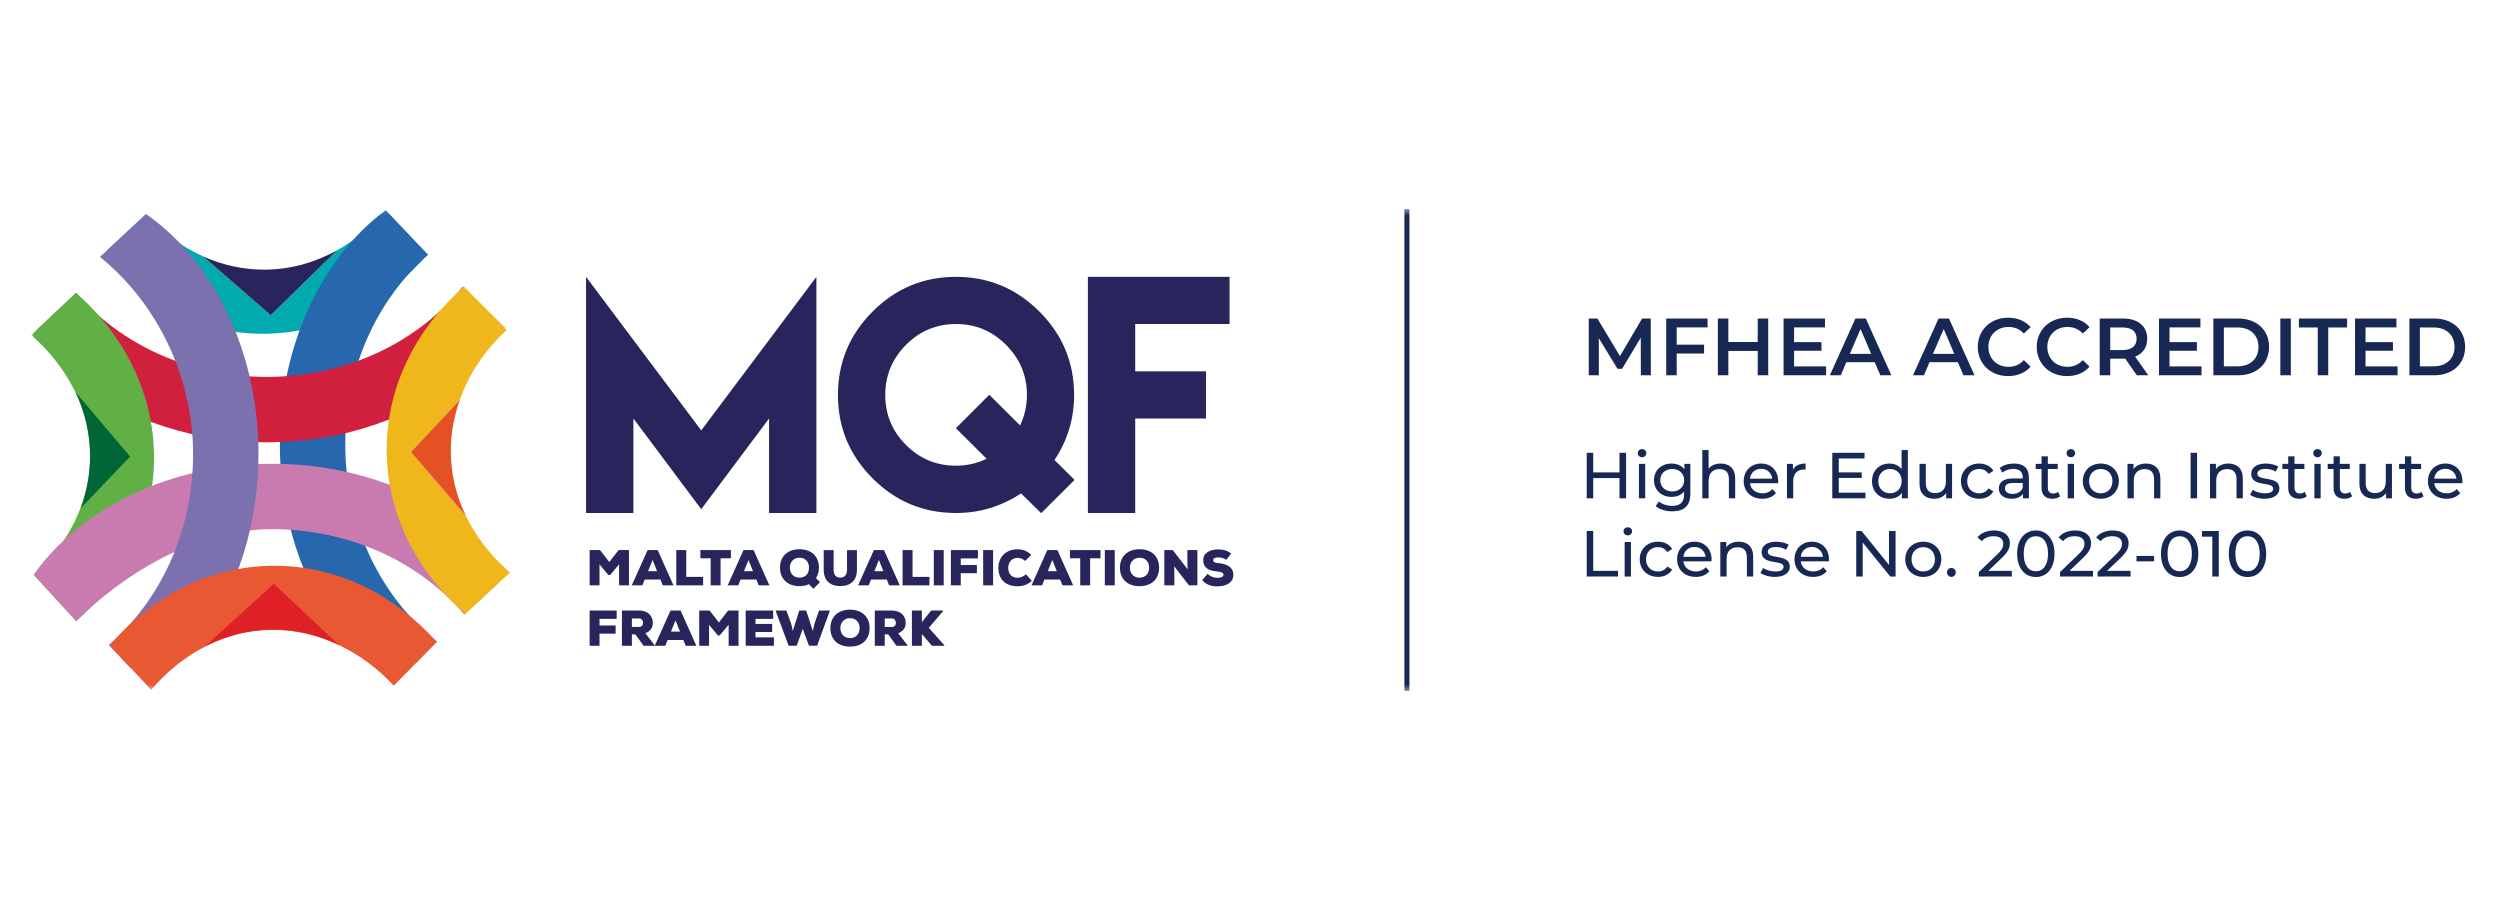 <svg width="400" height="144" viewBox="0 0 400 144" fill="none" xmlns="http://www.w3.org/2000/svg">
<mask id="mask0_4466_774" style="mask-type:luminance" maskUnits="userSpaceOnUse" x="5" y="33" width="390" height="78">
<path d="M5 33.456H395V110.541H5V33.456Z" fill="white"/>
</mask>
<g mask="url(#mask0_4466_774)">
<path d="M264.136 60.043L264.119 50.963H262.735L259.192 56.978L255.583 50.963H254.198V60.043H255.813V54.111L258.796 59.005H259.538L262.521 54.028L262.537 60.043H264.136ZM273.216 52.38V50.963H266.591V60.043H268.272V56.566H272.656V55.149H268.272V52.38H273.216ZM281.234 50.963V54.72H276.537V50.963H274.856V60.043H276.537V56.154H281.234V60.043H282.915V50.963H281.234ZM287.051 58.626V56.121H291.435V54.737H287.051V52.38H291.995V50.963H285.37V60.043H292.176V58.626H287.051ZM300.853 60.043H302.616L298.529 50.963H296.865L292.778 60.043H294.525L295.415 57.95H299.947L300.853 60.043ZM295.975 56.615L297.689 52.644L299.386 56.615H295.975ZM314.157 60.043H315.92L311.833 50.963H310.168L306.081 60.043H307.828L308.718 57.95H313.25L314.157 60.043ZM309.278 56.615L310.992 52.644L312.69 56.615H309.278ZM321.288 60.175C322.771 60.175 324.057 59.648 324.897 58.659L323.81 57.621C323.151 58.346 322.327 58.692 321.371 58.692C319.492 58.692 318.141 57.374 318.141 55.511C318.141 53.633 319.492 52.314 321.371 52.314C322.327 52.314 323.151 52.66 323.81 53.369L324.897 52.347C324.057 51.358 322.771 50.831 321.305 50.831C318.52 50.831 316.443 52.792 316.443 55.511C316.443 58.214 318.52 60.175 321.288 60.175ZM330.723 60.175C332.206 60.175 333.492 59.648 334.332 58.659L333.244 57.621C332.585 58.346 331.761 58.692 330.805 58.692C328.927 58.692 327.575 57.374 327.575 55.511C327.575 53.633 328.927 52.314 330.805 52.314C331.761 52.314 332.585 52.66 333.244 53.369L334.332 52.347C333.492 51.358 332.206 50.831 330.74 50.831C327.954 50.831 325.878 52.792 325.878 55.511C325.878 58.214 327.954 60.175 330.723 60.175ZM343.718 60.043L341.625 57.06C342.861 56.583 343.553 55.561 343.553 54.193C343.553 52.182 342.07 50.963 339.696 50.963H335.955V60.043H337.636V57.39H339.696C339.812 57.39 339.927 57.39 340.042 57.39L341.888 60.043H343.718ZM341.855 54.193C341.855 55.33 341.097 56.006 339.614 56.006H337.636V52.397H339.614C341.097 52.397 341.855 53.056 341.855 54.193ZM347.121 58.626V56.121H351.504V54.737H347.121V52.38H352.065V50.963H345.44V60.043H352.246V58.626H347.121ZM354.137 60.043H358.109C361.042 60.043 363.053 58.231 363.053 55.511C363.053 52.776 361.042 50.963 358.109 50.963H354.137V60.043ZM355.818 58.61V52.397H358.026C360.053 52.397 361.355 53.616 361.355 55.511C361.355 57.39 360.053 58.61 358.026 58.61H355.818ZM364.853 60.043H366.534V50.963H364.853V60.043ZM370.839 60.043H372.52V52.397H375.536V50.963H367.824V52.397H370.839V60.043ZM378.486 58.626V56.121H382.87V54.737H378.486V52.38H383.43V50.963H376.805V60.043H383.611V58.626H378.486ZM385.503 60.043H389.474C392.408 60.043 394.418 58.231 394.418 55.511C394.418 52.776 392.408 50.963 389.474 50.963H385.503V60.043ZM387.183 58.61V52.397H389.392C391.419 52.397 392.721 53.616 392.721 55.511C392.721 57.39 391.419 58.61 389.392 58.61H387.183Z" fill="#182855"/>
</g>
<path d="M259.118 72.453V75.584H254.915V72.453H253.877V79.737H254.915V76.49H259.118V79.737H260.172V72.453H259.118ZM262.723 73.161C263.118 73.161 263.415 72.865 263.415 72.486C263.415 72.139 263.118 71.859 262.723 71.859C262.344 71.859 262.047 72.139 262.047 72.502C262.047 72.881 262.344 73.161 262.723 73.161ZM262.228 79.737H263.233V74.216H262.228V79.737ZM269.5 74.216V75.073C269.022 74.463 268.28 74.167 267.44 74.167C265.841 74.167 264.638 75.238 264.638 76.836C264.638 78.418 265.841 79.506 267.44 79.506C268.248 79.506 268.973 79.226 269.451 78.649V79.094C269.451 80.347 268.857 80.94 267.539 80.94C266.731 80.94 265.924 80.66 265.413 80.231L264.919 80.989C265.528 81.533 266.567 81.813 267.572 81.813C269.451 81.813 270.456 80.94 270.456 78.979V74.216H269.5ZM267.555 78.633C266.451 78.633 265.644 77.891 265.644 76.836C265.644 75.765 266.451 75.04 267.555 75.04C268.676 75.04 269.467 75.765 269.467 76.836C269.467 77.891 268.676 78.633 267.555 78.633ZM275.322 74.167C274.481 74.167 273.789 74.463 273.377 74.991V72.008H272.372V79.737H273.377V76.886C273.377 75.699 274.069 75.056 275.124 75.056C276.08 75.056 276.623 75.584 276.623 76.671V79.737H277.629V76.556C277.629 74.941 276.673 74.167 275.322 74.167ZM284.513 77.001C284.513 75.304 283.376 74.167 281.778 74.167C280.163 74.167 278.992 75.337 278.992 76.985C278.992 78.616 280.179 79.803 281.975 79.803C282.898 79.803 283.656 79.49 284.151 78.896L283.607 78.254C283.195 78.699 282.651 78.929 282.008 78.929C280.904 78.929 280.113 78.287 279.998 77.314H284.497C284.497 77.215 284.513 77.084 284.513 77.001ZM281.778 75.007C282.75 75.007 283.442 75.666 283.557 76.589H279.998C280.097 75.65 280.805 75.007 281.778 75.007ZM286.866 75.139V74.216H285.91V79.737H286.915V76.985C286.915 75.782 287.574 75.122 288.662 75.122C288.728 75.122 288.81 75.122 288.893 75.139V74.167C287.92 74.167 287.228 74.496 286.866 75.139ZM294.203 78.83V76.474H297.879V75.584H294.203V73.359H298.323V72.453H293.165V79.737H298.472V78.83L294.203 78.83ZM304.252 72.008V75.056C303.791 74.463 303.099 74.167 302.324 74.167C300.692 74.167 299.522 75.287 299.522 76.985C299.522 78.666 300.692 79.803 302.324 79.803C303.132 79.803 303.857 79.49 304.302 78.863V79.737H305.257V72.008L304.252 72.008ZM302.406 78.929C301.335 78.929 300.528 78.155 300.528 76.985C300.528 75.798 301.335 75.04 302.406 75.04C303.461 75.04 304.269 75.798 304.269 76.985C304.269 78.155 303.461 78.929 302.406 78.929ZM311.343 74.216V77.067C311.343 78.254 310.667 78.896 309.612 78.896C308.673 78.896 308.129 78.369 308.129 77.281V74.216H307.124V77.397C307.124 79.012 308.063 79.803 309.497 79.803C310.288 79.803 310.98 79.473 311.392 78.896V79.737H312.331V74.216H311.343ZM316.666 79.803C317.671 79.803 318.495 79.391 318.94 78.616L318.165 78.138C317.819 78.682 317.275 78.929 316.666 78.929C315.578 78.929 314.754 78.171 314.754 76.985C314.754 75.798 315.578 75.04 316.666 75.04C317.275 75.04 317.819 75.287 318.165 75.831L318.94 75.337C318.495 74.579 317.671 74.167 316.666 74.167C314.968 74.167 313.749 75.337 313.749 76.985C313.749 78.616 314.968 79.803 316.666 79.803ZM322.248 74.167C321.358 74.167 320.534 74.414 319.958 74.875L320.386 75.617C320.815 75.254 321.474 75.023 322.133 75.023C323.138 75.023 323.633 75.518 323.633 76.358V76.556H322.034C320.386 76.556 319.809 77.281 319.809 78.171C319.809 79.127 320.6 79.803 321.853 79.803C322.726 79.803 323.336 79.506 323.682 79.012V79.737H324.621V76.408C324.621 74.892 323.764 74.167 322.248 74.167ZM322.018 79.028C321.259 79.028 320.798 78.682 320.798 78.138C320.798 77.66 321.078 77.281 322.083 77.281H323.633V78.056C323.369 78.682 322.776 79.028 322.018 79.028ZM329.302 78.699C329.087 78.863 328.807 78.962 328.511 78.962C327.967 78.962 327.654 78.616 327.654 78.023V75.04H329.236V74.216H327.654V73.013H326.648V74.216H325.709V75.04H326.648V78.072C326.648 79.193 327.275 79.803 328.395 79.803C328.857 79.803 329.318 79.671 329.615 79.407L329.302 78.699ZM331.329 73.161C331.724 73.161 332.021 72.865 332.021 72.486C332.021 72.139 331.724 71.859 331.329 71.859C330.95 71.859 330.653 72.139 330.653 72.502C330.653 72.881 330.95 73.161 331.329 73.161ZM330.834 79.737H331.84V74.216H330.834V79.737ZM336.129 79.803C337.793 79.803 339.013 78.616 339.013 76.985C339.013 75.337 337.793 74.167 336.129 74.167C334.464 74.167 333.245 75.337 333.245 76.985C333.245 78.616 334.464 79.803 336.129 79.803ZM336.129 78.929C335.057 78.929 334.25 78.155 334.25 76.985C334.25 75.798 335.057 75.04 336.129 75.04C337.2 75.04 337.991 75.798 337.991 76.985C337.991 78.155 337.2 78.929 336.129 78.929ZM343.351 74.167C342.477 74.167 341.769 74.48 341.357 75.056V74.216H340.401V79.737H341.406V76.886C341.406 75.699 342.098 75.056 343.153 75.056C344.109 75.056 344.653 75.584 344.653 76.671V79.737H345.658V76.556C345.658 74.941 344.702 74.167 343.351 74.167ZM350.495 79.737H351.533V72.453H350.495V79.737ZM356.543 74.167C355.67 74.167 354.961 74.48 354.549 75.056V74.216H353.593V79.737H354.599V76.886C354.599 75.699 355.291 75.056 356.345 75.056C357.301 75.056 357.845 75.584 357.845 76.671V79.737H358.85V76.556C358.85 74.941 357.895 74.167 356.543 74.167ZM362.303 79.803C363.786 79.803 364.709 79.16 364.709 78.171C364.709 76.012 361.182 77.084 361.182 75.782C361.182 75.337 361.611 75.023 362.501 75.023C363.045 75.023 363.588 75.139 364.099 75.452L364.528 74.661C364.05 74.348 363.226 74.167 362.501 74.167C361.083 74.167 360.193 74.826 360.193 75.815C360.193 78.023 363.704 76.952 363.704 78.188C363.704 78.649 363.308 78.929 362.385 78.929C361.66 78.929 360.902 78.699 360.441 78.369L360.012 79.16C360.474 79.523 361.38 79.803 362.303 79.803ZM368.767 78.699C368.553 78.863 368.273 78.962 367.976 78.962C367.432 78.962 367.119 78.616 367.119 78.023V75.04H368.701V74.216H367.119V73.013H366.114V74.216H365.175V75.04H366.114V78.072C366.114 79.193 366.74 79.803 367.861 79.803C368.322 79.803 368.784 79.671 369.08 79.407L368.767 78.699ZM370.794 73.161C371.19 73.161 371.486 72.865 371.486 72.486C371.486 72.139 371.19 71.859 370.794 71.859C370.415 71.859 370.119 72.139 370.119 72.502C370.119 72.881 370.415 73.161 370.794 73.161ZM370.3 79.737H371.305V74.216H370.3V79.737ZM376.022 78.699C375.808 78.863 375.528 78.962 375.231 78.962C374.688 78.962 374.374 78.616 374.374 78.023V75.04H375.957V74.216H374.374V73.013H373.369V74.216H372.43V75.04H373.369V78.072C373.369 79.193 373.995 79.803 375.116 79.803C375.578 79.803 376.039 79.671 376.336 79.407L376.022 78.699ZM381.725 74.216V77.067C381.725 78.254 381.049 78.896 379.994 78.896C379.055 78.896 378.511 78.369 378.511 77.281V74.216H377.506V77.397C377.506 79.012 378.445 79.803 379.879 79.803C380.67 79.803 381.362 79.473 381.774 78.896V79.737H382.713V74.216H381.725ZM387.447 78.699C387.233 78.863 386.953 78.962 386.656 78.962C386.112 78.962 385.799 78.616 385.799 78.023V75.04H387.381V74.216H385.799V73.013H384.794V74.216H383.855V75.04H384.794V78.072C384.794 79.193 385.42 79.803 386.541 79.803C387.002 79.803 387.464 79.671 387.76 79.407L387.447 78.699ZM393.99 77.001C393.99 75.304 392.853 74.167 391.254 74.167C389.639 74.167 388.469 75.337 388.469 76.985C388.469 78.616 389.656 79.803 391.452 79.803C392.375 79.803 393.133 79.49 393.627 78.896L393.083 78.254C392.671 78.699 392.128 78.929 391.485 78.929C390.381 78.929 389.59 78.287 389.474 77.314H393.973C393.973 77.215 393.99 77.084 393.99 77.001ZM391.254 75.007C392.226 75.007 392.919 75.666 393.034 76.589H389.474C389.573 75.65 390.282 75.007 391.254 75.007ZM253.877 92.241H258.887V91.335H254.915V84.957H253.877V92.241ZM260.44 85.665C260.836 85.665 261.132 85.369 261.132 84.99C261.132 84.644 260.836 84.364 260.44 84.364C260.061 84.364 259.764 84.644 259.764 85.006C259.764 85.385 260.061 85.665 260.44 85.665ZM259.946 92.241H260.951V86.72H259.946V92.241ZM265.273 92.307C266.278 92.307 267.102 91.895 267.547 91.12L266.773 90.642C266.426 91.186 265.883 91.433 265.273 91.433C264.185 91.433 263.361 90.675 263.361 89.489C263.361 88.302 264.185 87.544 265.273 87.544C265.883 87.544 266.426 87.791 266.773 88.335L267.547 87.841C267.102 87.083 266.278 86.671 265.273 86.671C263.575 86.671 262.356 87.841 262.356 89.489C262.356 91.12 263.575 92.307 265.273 92.307ZM273.855 89.505C273.855 87.808 272.718 86.671 271.119 86.671C269.504 86.671 268.334 87.841 268.334 89.489C268.334 91.12 269.521 92.307 271.317 92.307C272.24 92.307 272.998 91.994 273.492 91.4L272.948 90.758C272.536 91.203 271.993 91.433 271.35 91.433C270.246 91.433 269.455 90.791 269.339 89.818H273.838C273.838 89.72 273.855 89.588 273.855 89.505ZM271.119 87.511C272.091 87.511 272.784 88.17 272.899 89.093H269.339C269.438 88.154 270.147 87.511 271.119 87.511ZM278.201 86.671C277.328 86.671 276.619 86.984 276.207 87.561V86.72H275.251V92.241H276.257V89.39C276.257 88.203 276.949 87.561 278.004 87.561C278.959 87.561 279.503 88.088 279.503 89.176V92.241H280.509V89.06C280.509 87.445 279.553 86.671 278.201 86.671ZM283.965 92.307C285.448 92.307 286.371 91.664 286.371 90.675C286.371 88.516 282.845 89.588 282.845 88.286C282.845 87.841 283.273 87.528 284.163 87.528C284.707 87.528 285.251 87.643 285.762 87.956L286.19 87.165C285.712 86.852 284.888 86.671 284.163 86.671C282.746 86.671 281.856 87.33 281.856 88.319C281.856 90.527 285.366 89.456 285.366 90.692C285.366 91.153 284.971 91.433 284.048 91.433C283.323 91.433 282.564 91.203 282.103 90.873L281.675 91.664C282.136 92.027 283.042 92.307 283.965 92.307ZM292.638 89.505C292.638 87.808 291.501 86.671 289.902 86.671C288.287 86.671 287.117 87.841 287.117 89.489C287.117 91.12 288.304 92.307 290.1 92.307C291.023 92.307 291.781 91.994 292.275 91.4L291.731 90.758C291.319 91.203 290.776 91.433 290.133 91.433C289.029 91.433 288.238 90.791 288.122 89.818H292.621C292.621 89.72 292.638 89.588 292.638 89.505ZM289.902 87.511C290.875 87.511 291.567 88.17 291.682 89.093H288.122C288.221 88.154 288.93 87.511 289.902 87.511ZM302.237 84.957V90.395L297.854 84.957H296.997V92.241H298.035V86.803L302.435 92.241H303.292V84.957H302.237ZM307.725 92.307C309.39 92.307 310.609 91.12 310.609 89.489C310.609 87.841 309.39 86.671 307.725 86.671C306.061 86.671 304.841 87.841 304.841 89.489C304.841 91.12 306.061 92.307 307.725 92.307ZM307.725 91.433C306.654 91.433 305.847 90.659 305.847 89.489C305.847 88.302 306.654 87.544 307.725 87.544C308.797 87.544 309.588 88.302 309.588 89.489C309.588 90.659 308.797 91.433 307.725 91.433ZM312.228 92.307C312.608 92.307 312.921 91.994 312.921 91.582C312.921 91.17 312.608 90.873 312.228 90.873C311.849 90.873 311.52 91.17 311.52 91.582C311.52 91.994 311.849 92.307 312.228 92.307ZM318.132 91.335L320.374 89.192C321.362 88.236 321.577 87.61 321.577 86.901C321.577 85.649 320.588 84.874 319.055 84.874C317.918 84.874 316.946 85.27 316.386 85.979L317.094 86.588C317.539 86.044 318.182 85.797 318.973 85.797C319.995 85.797 320.522 86.259 320.522 87C320.522 87.462 320.374 87.923 319.599 88.665L316.616 91.532V92.241H321.89V91.335H318.132ZM325.738 92.323C327.452 92.323 328.721 90.972 328.721 88.599C328.721 86.226 327.452 84.874 325.738 84.874C324.024 84.874 322.739 86.226 322.739 88.599C322.739 90.972 324.024 92.323 325.738 92.323ZM325.738 91.4C324.584 91.4 323.793 90.461 323.793 88.599C323.793 86.737 324.584 85.797 325.738 85.797C326.875 85.797 327.683 86.737 327.683 88.599C327.683 90.461 326.875 91.4 325.738 91.4ZM331.123 91.335L333.364 89.192C334.353 88.236 334.567 87.61 334.567 86.901C334.567 85.649 333.578 84.874 332.046 84.874C330.909 84.874 329.936 85.27 329.376 85.979L330.085 86.588C330.529 86.044 331.172 85.797 331.963 85.797C332.985 85.797 333.512 86.259 333.512 87C333.512 87.462 333.364 87.923 332.589 88.665L329.607 91.532V92.241H334.88V91.335H331.123ZM337.134 91.335L339.375 89.192C340.364 88.236 340.578 87.61 340.578 86.901C340.578 85.649 339.589 84.874 338.057 84.874C336.92 84.874 335.947 85.27 335.387 85.979L336.096 86.588C336.541 86.044 337.183 85.797 337.974 85.797C338.996 85.797 339.523 86.259 339.523 87C339.523 87.462 339.375 87.923 338.601 88.665L335.618 91.532V92.241H340.891V91.335H337.134ZM341.839 89.818H344.657V88.945H341.839V89.818ZM348.752 92.323C350.466 92.323 351.735 90.972 351.735 88.599C351.735 86.226 350.466 84.874 348.752 84.874C347.038 84.874 345.753 86.226 345.753 88.599C345.753 90.972 347.038 92.323 348.752 92.323ZM348.752 91.4C347.599 91.4 346.808 90.461 346.808 88.599C346.808 86.737 347.599 85.797 348.752 85.797C349.889 85.797 350.697 86.737 350.697 88.599C350.697 90.461 349.889 91.4 348.752 91.4ZM352.32 84.957V85.863H353.968V92.241H355.006V84.957H352.32ZM359.608 92.323C361.322 92.323 362.591 90.972 362.591 88.599C362.591 86.226 361.322 84.874 359.608 84.874C357.895 84.874 356.609 86.226 356.609 88.599C356.609 90.972 357.895 92.323 359.608 92.323ZM359.608 91.4C358.455 91.4 357.664 90.461 357.664 88.599C357.664 86.737 358.455 85.797 359.608 85.797C360.746 85.797 361.553 86.737 361.553 88.599C361.553 90.461 360.746 91.4 359.608 91.4Z" fill="#182855"/>
<path d="M112.196 68.86L130.623 44.294V82.082H123.049V66.962L112.196 81.473L101.344 66.962V82.082H93.769V44.294L112.196 68.86Z" fill="#28255C"/>
<mask id="mask1_4466_774" style="mask-type:luminance" maskUnits="userSpaceOnUse" x="5" y="33" width="390" height="78">
<path d="M5 33.456H395V110.541H5V33.456Z" fill="white"/>
</mask>
<g mask="url(#mask1_4466_774)">
<path d="M158.286 63.165L163.209 68.064C163.943 66.533 164.31 64.907 164.31 63.189C164.31 60.079 163.197 57.409 160.969 55.181C158.741 52.955 156.074 51.843 152.964 51.843C149.838 51.843 147.17 52.955 144.958 55.181C142.748 57.409 141.641 60.079 141.641 63.189C141.641 66.313 142.748 68.983 144.958 71.195C147.17 73.405 149.838 74.512 152.964 74.512C154.684 74.512 156.317 74.145 157.862 73.408L152.942 68.509L158.286 63.165ZM166.302 49.849C170.006 53.553 171.859 57.998 171.859 63.189C171.859 66.984 170.812 70.456 168.718 73.597L171.928 76.786L166.584 82.107L163.372 78.942C160.201 81.034 156.73 82.082 152.964 82.082C147.76 82.082 143.31 80.234 139.614 76.538C135.917 72.843 134.071 68.393 134.071 63.189C134.071 57.998 135.917 53.553 139.614 49.849C143.31 46.144 147.76 44.294 152.964 44.294C158.152 44.294 162.6 46.144 166.302 49.849Z" fill="#28255C"/>
</g>
<mask id="mask2_4466_774" style="mask-type:luminance" maskUnits="userSpaceOnUse" x="5" y="33" width="390" height="78">
<path d="M5 33.456H395V110.541H5V33.456Z" fill="white"/>
</mask>
<g mask="url(#mask2_4466_774)">
<path d="M196.732 44.293V51.842H181.634V59.414H192.959V66.963H181.634V74.511V82.083H174.062V66.963V59.414V44.293H196.732Z" fill="#28255C"/>
</g>
<mask id="mask3_4466_774" style="mask-type:luminance" maskUnits="userSpaceOnUse" x="5" y="33" width="390" height="78">
<path d="M5 33.456H395V110.541H5V33.456Z" fill="white"/>
</mask>
<g mask="url(#mask3_4466_774)">
<path d="M99.055 90.293L97.614 92.001H97.331L95.921 90.301V93.652H94.343V88.012H96.009L97.492 89.921L98.975 88.012H100.635V93.652H99.055V90.293Z" fill="#28255C"/>
</g>
<mask id="mask4_4466_774" style="mask-type:luminance" maskUnits="userSpaceOnUse" x="5" y="33" width="390" height="78">
<path d="M5 33.456H395V110.541H5V33.456Z" fill="white"/>
</mask>
<g mask="url(#mask4_4466_774)">
<path d="M104.415 89.591L103.689 91.387H105.131L104.415 89.591ZM105.672 92.726H103.151L102.78 93.651H101.086L103.616 88.012H105.229L107.751 93.651H106.042L105.672 92.726Z" fill="#28255C"/>
</g>
<mask id="mask5_4466_774" style="mask-type:luminance" maskUnits="userSpaceOnUse" x="5" y="33" width="390" height="78">
<path d="M5 33.456H395V110.541H5V33.456Z" fill="white"/>
</mask>
<g mask="url(#mask5_4466_774)">
<path d="M109.799 88.013V92.3H112.498V93.653H108.204V88.013H109.799Z" fill="#28255C"/>
</g>
<mask id="mask6_4466_774" style="mask-type:luminance" maskUnits="userSpaceOnUse" x="5" y="33" width="390" height="78">
<path d="M5 33.456H395V110.541H5V33.456Z" fill="white"/>
</mask>
<g mask="url(#mask6_4466_774)">
<path d="M113.707 89.326H112.063V88.014H116.948V89.326H115.294V93.653H113.707V89.326Z" fill="#28255C"/>
</g>
<mask id="mask7_4466_774" style="mask-type:luminance" maskUnits="userSpaceOnUse" x="5" y="33" width="390" height="78">
<path d="M5 33.456H395V110.541H5V33.456Z" fill="white"/>
</mask>
<g mask="url(#mask7_4466_774)">
<path d="M119.76 89.591L119.034 91.387H120.476L119.76 89.591ZM121.017 92.726H118.496L118.124 93.651H116.431L118.961 88.012H120.574L123.096 93.651H121.387L121.017 92.726Z" fill="#28255C"/>
</g>
<mask id="mask8_4466_774" style="mask-type:luminance" maskUnits="userSpaceOnUse" x="5" y="33" width="390" height="78">
<path d="M5 33.456H395V110.541H5V33.456Z" fill="white"/>
</mask>
<g mask="url(#mask8_4466_774)">
<path d="M127.916 89.23C127.013 89.23 126.376 89.891 126.376 90.825C126.376 91.809 127.013 92.421 127.916 92.421C128.849 92.421 129.437 91.825 129.437 90.825C129.437 89.891 128.849 89.23 127.916 89.23ZM130.559 92.501L131.195 93.155L130.132 94.2L129.422 93.476C128.979 93.687 128.478 93.782 127.916 93.782C126.071 93.782 124.798 92.679 124.798 90.825C124.798 88.972 126.071 87.877 127.916 87.877C129.769 87.877 131.033 88.972 131.033 90.825C131.033 91.462 130.858 92.033 130.559 92.501Z" fill="#28255C"/>
</g>
<mask id="mask9_4466_774" style="mask-type:luminance" maskUnits="userSpaceOnUse" x="5" y="33" width="390" height="78">
<path d="M5 33.456H395V110.541H5V33.456Z" fill="white"/>
</mask>
<g mask="url(#mask9_4466_774)">
<path d="M137.111 88.021V91.171C137.119 92.841 136.102 93.774 134.451 93.774C132.799 93.774 131.793 92.88 131.793 91.156V88.021H133.38V91.156C133.38 92.042 133.807 92.413 134.451 92.413C135.097 92.413 135.524 92.026 135.524 91.171V88.021H137.111Z" fill="#28255C"/>
</g>
<mask id="mask10_4466_774" style="mask-type:luminance" maskUnits="userSpaceOnUse" x="5" y="33" width="390" height="78">
<path d="M5 33.456H395V110.541H5V33.456Z" fill="white"/>
</mask>
<g mask="url(#mask10_4466_774)">
<path d="M140.625 89.591L139.899 91.387H141.341L140.625 89.591ZM141.882 92.726H139.361L138.99 93.651H137.296L139.826 88.012H141.439L143.961 93.651H142.254L141.882 92.726Z" fill="#28255C"/>
</g>
<mask id="mask11_4466_774" style="mask-type:luminance" maskUnits="userSpaceOnUse" x="5" y="33" width="390" height="78">
<path d="M5 33.456H395V110.541H5V33.456Z" fill="white"/>
</mask>
<g mask="url(#mask11_4466_774)">
<path d="M146.009 88.013V92.3H148.707V93.653H144.414V88.013H146.009Z" fill="#28255C"/>
</g>
<mask id="mask12_4466_774" style="mask-type:luminance" maskUnits="userSpaceOnUse" x="5" y="33" width="390" height="78">
<path d="M5 33.456H395V110.541H5V33.456Z" fill="white"/>
</mask>
<g mask="url(#mask12_4466_774)">
<path d="M149.409 88.013H150.995V93.653H149.409V88.013Z" fill="#28255C"/>
</g>
<mask id="mask13_4466_774" style="mask-type:luminance" maskUnits="userSpaceOnUse" x="5" y="33" width="390" height="78">
<path d="M5 33.456H395V110.541H5V33.456Z" fill="white"/>
</mask>
<g mask="url(#mask13_4466_774)">
<path d="M152.142 93.652V88.012H156.469V89.349H153.721V90.407H156.3V91.71H153.721V93.652H152.142Z" fill="#28255C"/>
</g>
<mask id="mask14_4466_774" style="mask-type:luminance" maskUnits="userSpaceOnUse" x="5" y="33" width="390" height="78">
<path d="M5 33.456H395V110.541H5V33.456Z" fill="white"/>
</mask>
<g mask="url(#mask14_4466_774)">
<path d="M157.309 88.013H158.895V93.653H157.309V88.013Z" fill="#28255C"/>
</g>
<mask id="mask15_4466_774" style="mask-type:luminance" maskUnits="userSpaceOnUse" x="5" y="33" width="390" height="78">
<path d="M5 33.456H395V110.541H5V33.456Z" fill="white"/>
</mask>
<g mask="url(#mask15_4466_774)">
<path d="M165.084 92.92C164.448 93.55 163.673 93.799 162.818 93.799C160.603 93.799 159.741 92.404 159.733 90.872C159.726 89.422 160.7 87.885 162.818 87.885C163.633 87.885 164.368 88.165 165.004 88.785L164.021 89.754C163.617 89.366 163.199 89.262 162.818 89.262C161.733 89.262 161.307 90.148 161.312 90.882C161.322 91.614 161.709 92.443 162.818 92.443C163.199 92.443 163.747 92.284 164.15 91.872L165.084 92.92Z" fill="#28255C"/>
</g>
<mask id="mask16_4466_774" style="mask-type:luminance" maskUnits="userSpaceOnUse" x="5" y="33" width="390" height="78">
<path d="M5 33.456H395V110.541H5V33.456Z" fill="white"/>
</mask>
<g mask="url(#mask16_4466_774)">
<path d="M168.373 89.591L167.647 91.387H169.088L168.373 89.591ZM169.63 92.726H167.108L166.737 93.651H165.044L167.574 88.012H169.187L171.708 93.651H170L169.63 92.726Z" fill="#28255C"/>
</g>
<mask id="mask17_4466_774" style="mask-type:luminance" maskUnits="userSpaceOnUse" x="5" y="33" width="390" height="78">
<path d="M5 33.456H395V110.541H5V33.456Z" fill="white"/>
</mask>
<g mask="url(#mask17_4466_774)">
<path d="M172.838 89.326H171.194V88.014H176.078V89.326H174.424V93.653H172.838V89.326Z" fill="#28255C"/>
</g>
<mask id="mask18_4466_774" style="mask-type:luminance" maskUnits="userSpaceOnUse" x="5" y="33" width="390" height="78">
<path d="M5 33.456H395V110.541H5V33.456Z" fill="white"/>
</mask>
<g mask="url(#mask18_4466_774)">
<path d="M176.771 88.013H178.358V93.653H176.771V88.013Z" fill="#28255C"/>
</g>
<mask id="mask19_4466_774" style="mask-type:luminance" maskUnits="userSpaceOnUse" x="5" y="33" width="390" height="78">
<path d="M5 33.456H395V110.541H5V33.456Z" fill="white"/>
</mask>
<g mask="url(#mask19_4466_774)">
<path d="M182.323 89.238C181.413 89.238 180.783 89.899 180.783 90.833C180.783 91.776 181.42 92.429 182.323 92.429C183.257 92.429 183.863 91.768 183.863 90.833C183.863 89.868 183.257 89.238 182.323 89.238ZM182.323 93.79C180.478 93.79 179.188 92.72 179.188 90.833C179.188 88.979 180.478 87.877 182.323 87.877C184.177 87.877 185.458 88.955 185.458 90.833C185.458 92.72 184.177 93.79 182.323 93.79Z" fill="#28255C"/>
</g>
<mask id="mask20_4466_774" style="mask-type:luminance" maskUnits="userSpaceOnUse" x="5" y="33" width="390" height="78">
<path d="M5 33.456H395V110.541H5V33.456Z" fill="white"/>
</mask>
<g mask="url(#mask20_4466_774)">
<path d="M190.027 91.097C189.988 90.421 189.988 90.164 189.978 89.944V88.012H191.582V93.651H190.227L187.875 90.615L187.901 91.847V93.651H186.289V88.012H187.642L190.027 91.097Z" fill="#28255C"/>
</g>
<mask id="mask21_4466_774" style="mask-type:luminance" maskUnits="userSpaceOnUse" x="5" y="33" width="390" height="78">
<path d="M5 33.456H395V110.541H5V33.456Z" fill="white"/>
</mask>
<g mask="url(#mask21_4466_774)">
<path d="M196.201 89.577C195.814 89.287 195.371 89.19 194.879 89.19C194.492 89.19 194.114 89.309 194.114 89.608C194.114 89.994 194.492 90.053 195.047 90.108C196.17 90.229 197.337 90.681 197.337 91.977C197.337 93.258 196.127 93.807 194.863 93.815C193.849 93.822 193.124 93.647 192.34 92.822L193.219 91.817C193.776 92.356 194.396 92.454 194.87 92.454C195.395 92.454 195.758 92.267 195.758 91.953C195.758 91.672 195.436 91.495 194.814 91.437C193.582 91.326 192.519 91.01 192.519 89.608C192.519 88.415 193.686 87.902 194.879 87.902C195.724 87.902 196.385 88.094 196.991 88.568L196.201 89.577Z" fill="#28255C"/>
</g>
<mask id="mask22_4466_774" style="mask-type:luminance" maskUnits="userSpaceOnUse" x="5" y="33" width="390" height="78">
<path d="M5 33.456H395V110.541H5V33.456Z" fill="white"/>
</mask>
<g mask="url(#mask22_4466_774)">
<path d="M94.342 103.324V97.684H98.669V99.021H95.922V100.078H98.501V101.382H95.922V103.324H94.342Z" fill="#28255C"/>
</g>
<mask id="mask23_4466_774" style="mask-type:luminance" maskUnits="userSpaceOnUse" x="5" y="33" width="390" height="78">
<path d="M5 33.456H395V110.541H5V33.456Z" fill="white"/>
</mask>
<g mask="url(#mask23_4466_774)">
<path d="M101.103 98.957V100.31H102.28C102.698 100.31 102.883 99.996 102.883 99.658C102.883 99.305 102.682 98.957 102.262 98.957H101.103ZM104.73 103.325H102.972L101.66 101.496H101.103V103.325H99.508V97.685H102.262C103.706 97.685 104.454 98.61 104.454 99.627C104.454 100.319 104.214 100.906 103.263 101.327L104.73 103.227V103.325Z" fill="#28255C"/>
</g>
<mask id="mask24_4466_774" style="mask-type:luminance" maskUnits="userSpaceOnUse" x="5" y="33" width="390" height="78">
<path d="M5 33.456H395V110.541H5V33.456Z" fill="white"/>
</mask>
<g mask="url(#mask24_4466_774)">
<path d="M108.082 99.264L107.356 101.06H108.798L108.082 99.264ZM109.339 102.399H106.818L106.447 103.324H104.753L107.283 97.685H108.896L111.418 103.324H109.711L109.339 102.399Z" fill="#28255C"/>
</g>
<mask id="mask25_4466_774" style="mask-type:luminance" maskUnits="userSpaceOnUse" x="5" y="33" width="390" height="78">
<path d="M5 33.456H395V110.541H5V33.456Z" fill="white"/>
</mask>
<g mask="url(#mask25_4466_774)">
<path d="M116.584 99.965L115.143 101.673H114.86L113.449 99.973V103.324H111.872V97.684H113.538L115.02 99.593L116.504 97.684H118.163V103.324H116.584V99.965Z" fill="#28255C"/>
</g>
<mask id="mask26_4466_774" style="mask-type:luminance" maskUnits="userSpaceOnUse" x="5" y="33" width="390" height="78">
<path d="M5 33.456H395V110.541H5V33.456Z" fill="white"/>
</mask>
<g mask="url(#mask26_4466_774)">
<path d="M123.821 103.324H119.31V97.684H123.708V99.021H120.879V99.827H123.547V101.123H120.879V101.978H123.821V103.324Z" fill="#28255C"/>
</g>
<mask id="mask27_4466_774" style="mask-type:luminance" maskUnits="userSpaceOnUse" x="5" y="33" width="390" height="78">
<path d="M5 33.456H395V110.541H5V33.456Z" fill="white"/>
</mask>
<g mask="url(#mask27_4466_774)">
<path d="M130.736 103.316H129.439L128.439 100.618L127.472 103.316H126.183L124.081 97.686H125.821L126.546 99.666C126.681 100.093 126.764 100.553 126.844 100.971L127.884 97.686H128.986L130.059 100.971C130.139 100.545 130.243 100.093 130.373 99.625L131.049 97.686H132.789L130.736 103.316Z" fill="#28255C"/>
</g>
<mask id="mask28_4466_774" style="mask-type:luminance" maskUnits="userSpaceOnUse" x="5" y="33" width="390" height="78">
<path d="M5 33.456H395V110.541H5V33.456Z" fill="white"/>
</mask>
<g mask="url(#mask28_4466_774)">
<path d="M135.999 98.909C135.089 98.909 134.459 99.57 134.459 100.504C134.459 101.447 135.096 102.1 135.999 102.1C136.933 102.1 137.539 101.439 137.539 100.504C137.539 99.539 136.933 98.909 135.999 98.909ZM135.999 103.461C134.154 103.461 132.864 102.391 132.864 100.504C132.864 98.65 134.154 97.547 135.999 97.547C137.852 97.547 139.134 98.626 139.134 100.504C139.134 102.391 137.852 103.461 135.999 103.461Z" fill="#28255C"/>
</g>
<mask id="mask29_4466_774" style="mask-type:luminance" maskUnits="userSpaceOnUse" x="5" y="33" width="390" height="78">
<path d="M5 33.456H395V110.541H5V33.456Z" fill="white"/>
</mask>
<g mask="url(#mask29_4466_774)">
<path d="M141.56 98.957V100.31H142.737C143.155 100.31 143.34 99.996 143.34 99.658C143.34 99.305 143.139 98.957 142.719 98.957H141.56ZM145.187 103.325H143.429L142.117 101.496H141.56V103.325H139.965V97.685H142.719C144.163 97.685 144.911 98.61 144.911 99.627C144.911 100.319 144.671 100.906 143.72 101.327L145.187 103.227V103.325Z" fill="#28255C"/>
</g>
<mask id="mask30_4466_774" style="mask-type:luminance" maskUnits="userSpaceOnUse" x="5" y="33" width="390" height="78">
<path d="M5 33.456H395V110.541H5V33.456Z" fill="white"/>
</mask>
<g mask="url(#mask30_4466_774)">
<path d="M150.892 97.781L148.606 100.449C149.393 101.319 150.305 102.333 151.086 103.228V103.326H149.112L147.499 101.447V103.326H145.904V97.686H147.499V99.539C147.984 98.94 148.507 98.282 148.984 97.686H150.892V97.781Z" fill="#28255C"/>
</g>
<mask id="mask31_4466_774" style="mask-type:luminance" maskUnits="userSpaceOnUse" x="5" y="33" width="390" height="78">
<path d="M5 33.456H395V110.541H5V33.456Z" fill="white"/>
</mask>
<g mask="url(#mask31_4466_774)">
<path d="M61.707 33.63C59.441 36.255 56.827 38.424 53.96 40.028L43.311 50.441L32.498 41.023C29.091 39.49 25.982 37.188 23.321 34.271L17.143 40.026L19.577 40.284L25.522 48.662L25.124 48.698C30.219 51.712 35.983 53.415 42.092 53.402C52.347 53.376 61.623 48.548 68.346 40.755L61.707 33.63Z" fill="#00AAAE"/>
</g>
<mask id="mask32_4466_774" style="mask-type:luminance" maskUnits="userSpaceOnUse" x="5" y="33" width="390" height="78">
<path d="M5 33.456H395V110.541H5V33.456Z" fill="white"/>
</mask>
<g mask="url(#mask32_4466_774)">
<path d="M53.959 40.028C50.404 42.017 46.457 43.135 42.294 43.143C38.853 43.152 35.555 42.398 32.498 41.023L43.314 50.44L53.959 40.028Z" fill="#28255C"/>
</g>
<mask id="mask33_4466_774" style="mask-type:luminance" maskUnits="userSpaceOnUse" x="5" y="33" width="390" height="78">
<path d="M5 33.456H395V110.541H5V33.456Z" fill="white"/>
</mask>
<g mask="url(#mask33_4466_774)">
<path d="M56.47 101.253L66.538 106.076L69.883 102.639C61.174 95.729 55.42 84.462 55.248 71.656C55.082 59.129 60.292 47.929 68.5 40.762L61.699 33.632C51.393 41.319 44.569 55.569 44.785 71.802C44.954 84.377 49.323 95.639 56.165 103.524L56.47 101.253Z" fill="#2767AD"/>
</g>
<mask id="mask34_4466_774" style="mask-type:luminance" maskUnits="userSpaceOnUse" x="5" y="33" width="390" height="78">
<path d="M5 33.456H395V110.541H5V33.456Z" fill="white"/>
</mask>
<g mask="url(#mask34_4466_774)">
<path d="M73.926 60.298L75.461 54.48L80.753 52.464L74.056 45.863C67.095 54.531 55.79 60.214 42.984 60.305C30.456 60.397 19.287 55.115 12.174 46.864L5.763 52.903L9.73 55.054L12.746 61.326C20.644 67.244 31.316 70.855 43.065 70.771C55.188 70.684 66.114 66.689 73.99 60.318L73.926 60.298Z" fill="#D11F3E"/>
</g>
<mask id="mask35_4466_774" style="mask-type:luminance" maskUnits="userSpaceOnUse" x="5" y="33" width="390" height="78">
<path d="M5 33.456H395V110.541H5V33.456Z" fill="white"/>
</mask>
<g mask="url(#mask35_4466_774)">
<path d="M12.174 46.864L5 53.612C10.85 58.721 14.421 65.564 14.394 73.082C14.364 80.364 10.966 86.99 5.404 92.001L12.193 99.381C19.86 92.686 24.611 83.504 24.649 73.349C24.688 63.094 19.925 53.634 12.174 46.864Z" fill="#61B046"/>
</g>
<mask id="mask36_4466_774" style="mask-type:luminance" maskUnits="userSpaceOnUse" x="5" y="33" width="390" height="78">
<path d="M5 33.456H395V110.541H5V33.456Z" fill="white"/>
</mask>
<g mask="url(#mask36_4466_774)">
<path d="M72.141 85.273L74.022 84.024C66.149 77.956 55.416 74.204 43.562 74.204C27.18 74.204 12.911 81.347 5.415 91.909L12.193 99.381C19.194 92.397 30.762 84.67 43.569 84.67C56.098 84.67 67.226 90.03 74.281 98.33L79.503 93.484L72.141 85.273Z" fill="#C97BB0"/>
</g>
<mask id="mask37_4466_774" style="mask-type:luminance" maskUnits="userSpaceOnUse" x="5" y="33" width="390" height="78">
<path d="M5 33.456H395V110.541H5V33.456Z" fill="white"/>
</mask>
<g mask="url(#mask37_4466_774)">
<path d="M30.89 72.391C30.967 84.92 25.677 96.081 17.421 103.187L20.963 106.959L28.67 103.17L32.085 102.356C37.889 94.488 41.427 83.931 41.356 72.319C41.253 55.937 34.023 41.713 23.413 34.28L15.983 41.106C24.645 48.08 30.81 59.585 30.89 72.391Z" fill="#7D70AE"/>
</g>
<mask id="mask38_4466_774" style="mask-type:luminance" maskUnits="userSpaceOnUse" x="5" y="33" width="390" height="78">
<path d="M5 33.456H395V110.541H5V33.456Z" fill="white"/>
</mask>
<g mask="url(#mask38_4466_774)">
<path d="M17.524 103.268L24.19 110.367C29.24 104.469 36.048 100.827 43.566 100.78C50.846 100.737 57.933 104.198 62.998 109.709L69.885 102.717C63.112 95.119 53.883 90.46 43.729 90.522C33.475 90.586 24.217 95.451 17.524 103.268Z" fill="#E85832"/>
</g>
<mask id="mask39_4466_774" style="mask-type:luminance" maskUnits="userSpaceOnUse" x="5" y="33" width="390" height="78">
<path d="M5 33.456H395V110.541H5V33.456Z" fill="white"/>
</mask>
<g mask="url(#mask39_4466_774)">
<path d="M74.533 82.522L65.745 72.325L73.566 63.991C75.065 59.771 77.668 55.895 81.085 52.792L74.228 45.866C66.588 52.589 61.871 61.789 61.871 71.942C61.871 82.197 66.679 91.484 74.456 98.228L81.597 91.604C78.581 88.992 76.17 85.915 74.533 82.522Z" fill="#EFB71C"/>
</g>
<mask id="mask40_4466_774" style="mask-type:luminance" maskUnits="userSpaceOnUse" x="5" y="33" width="390" height="78">
<path d="M5 33.456H395V110.541H5V33.456Z" fill="white"/>
</mask>
<g mask="url(#mask40_4466_774)">
<path d="M74.534 82.522C72.985 79.315 72.129 75.826 72.129 72.171C72.129 69.378 72.635 66.619 73.566 63.992L65.746 72.325L74.534 82.522Z" fill="#E35125"/>
</g>
<mask id="mask41_4466_774" style="mask-type:luminance" maskUnits="userSpaceOnUse" x="5" y="33" width="390" height="78">
<path d="M5 33.456H395V110.541H5V33.456Z" fill="white"/>
</mask>
<g mask="url(#mask41_4466_774)">
<path d="M12.114 62.777C13.634 65.999 14.46 69.496 14.428 73.15C14.404 75.941 13.873 78.696 12.92 81.314L20.814 73.048L12.114 62.777Z" fill="#006635"/>
</g>
<mask id="mask42_4466_774" style="mask-type:luminance" maskUnits="userSpaceOnUse" x="5" y="33" width="390" height="78">
<path d="M5 33.456H395V110.541H5V33.456Z" fill="white"/>
</mask>
<g mask="url(#mask42_4466_774)">
<path d="M32.784 103.428C36.41 101.573 40.397 100.602 44.556 100.747C47.996 100.864 51.264 101.742 54.268 103.228L43.808 93.413L32.784 103.428Z" fill="#DF2127"/>
</g>
<mask id="mask43_4466_774" style="mask-type:luminance" maskUnits="userSpaceOnUse" x="5" y="33" width="390" height="78">
<path d="M5 33.456H395V110.541H5V33.456Z" fill="white"/>
</mask>
<g mask="url(#mask43_4466_774)">
<path d="M224.705 33.456H225.508V110.541H224.705V33.456Z" fill="#182855"/>
</g>
</svg>
